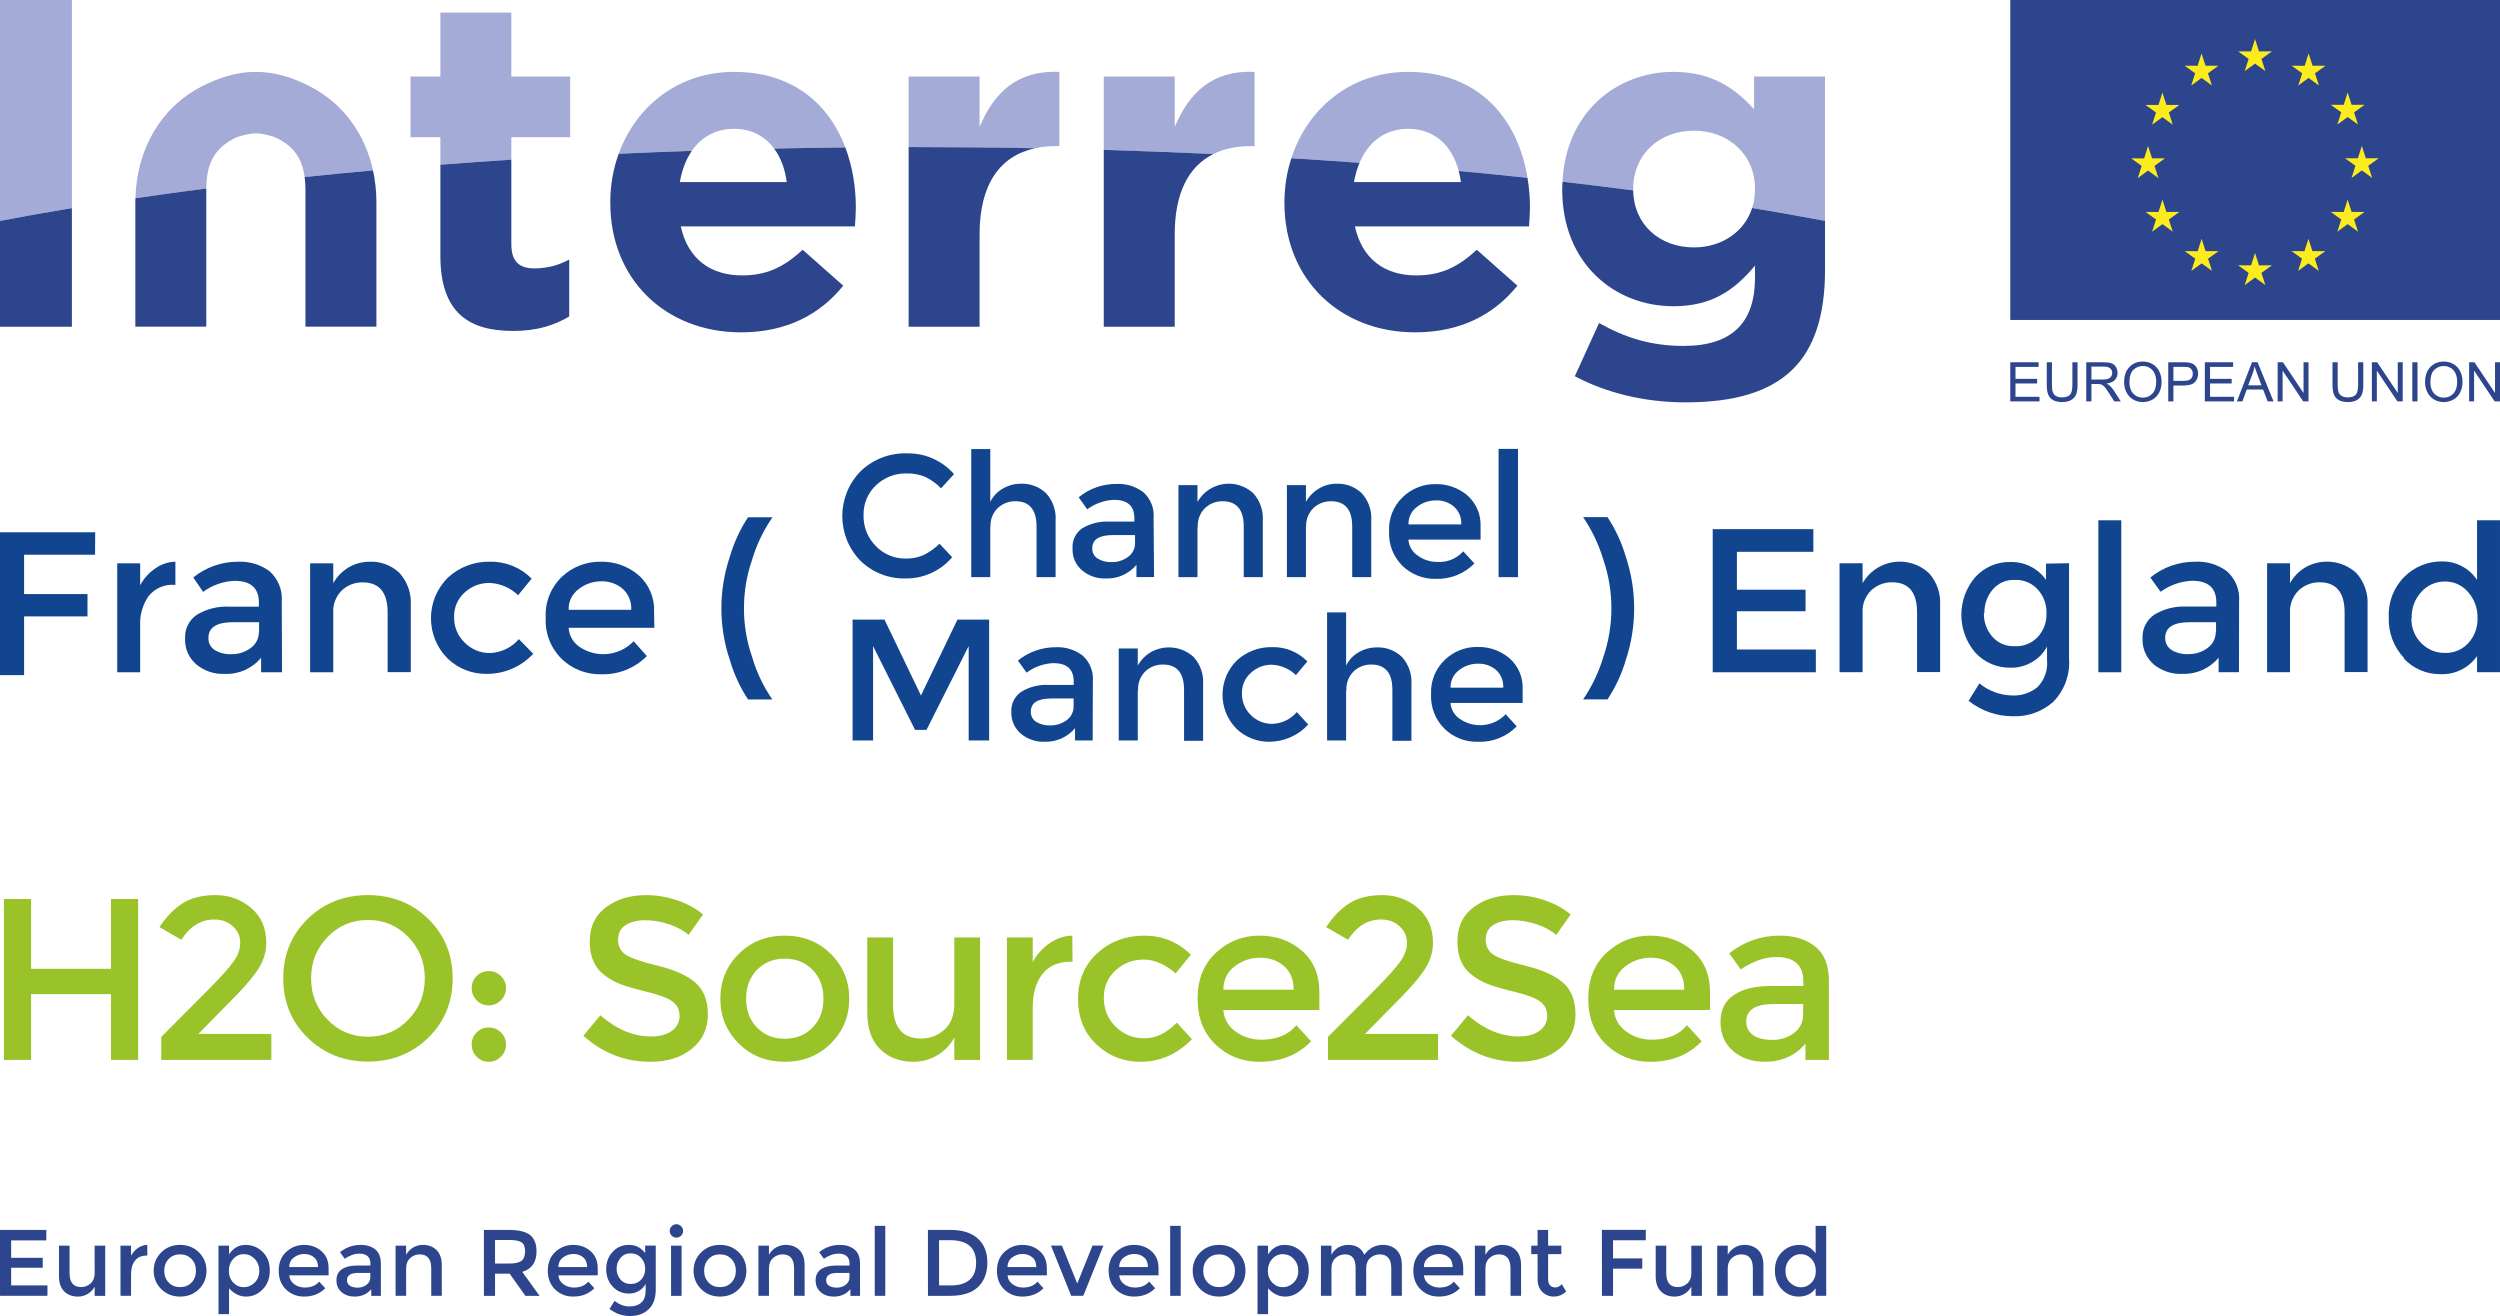 <?xml version="1.0" encoding="UTF-8"?><svg id="uuid-dfecedde-741f-42cf-a3e4-b2af49d0ddea" xmlns="http://www.w3.org/2000/svg" width="266" height="140.026" viewBox="0 0 266 140.026"><path d="M7.649,0H0v23.501c2.485-.472,5.039-.924,7.649-1.356V0Z" fill="#a4abd6" stroke-width="0"/><path d="M54.406,14.6h6.258v-6.455h-6.258V1.341h-7.549v6.804h-3.178v6.455h3.178v2.927c2.492-.195,5.007-.375,7.549-.538v-2.389Z" fill="#a4abd6" stroke-width="0"/><path d="M78.099,13.707c1.853,0,3.297.782,4.272,2.098,2.512-.052,5.037-.092,7.575-.117-1.751-4.636-5.609-8.04-11.846-8.04-5.896,0-10.434,3.628-12.269,8.71,2.575-.117,5.172-.223,7.785-.312,1.017-1.474,2.539-2.34,4.483-2.34" fill="#a4abd6" stroke-width="0"/><path d="M110.142,15.774c.68-.149,1.403-.229,2.18-.229h.398v-7.898c-4.471-.198-6.954,2.185-8.493,5.861v-5.363h-7.549v7.505h.413c4.383,0,8.736.043,13.052.124" fill="#a4abd6" stroke-width="0"/><path d="M133.087,15.545h.397v-7.898c-4.469-.198-6.953,2.188-8.492,5.861v-5.364h-7.549v7.802c3.925.117,7.814.263,11.655.445,1.133-.565,2.471-.846,3.99-.846" fill="#a4abd6" stroke-width="0"/><path d="M149.826,13.707c2.795,0,4.665,1.767,5.382,4.486,2.47.226,4.91.47,7.318.726-1.011-6.201-5.083-11.272-12.7-11.272-6.08,0-10.71,3.862-12.425,9.192,2.441.149,4.858.31,7.255.486.943-2.24,2.719-3.618,5.17-3.618" fill="#a4abd6" stroke-width="0"/><path d="M173.77,20.165v-.098c0-3.628,2.781-6.162,6.456-6.162s6.505,2.534,6.505,6.162v.098c0,.698-.106,1.356-.302,1.961,2.648.44,5.235.897,7.752,1.375v-15.357h-7.548v3.477c-2.036-2.234-4.469-3.974-8.593-3.974-5.915,0-11.441,4.202-11.786,11.686,2.546.289,5.053.599,7.521.924,0-.035-.005-.062-.005-.094" fill="#a4abd6" stroke-width="0"/><path d="M25.075,14.656c.498-.238,1.606-.473,2.149-.473s1.65.235,2.149.473c1.922.911,2.79,2.277,3.041,4.185,2.392-.255,4.819-.489,7.272-.712-.846-3.871-3.167-7.14-6.749-8.96-1.646-.834-3.555-1.523-5.713-1.523s-4.068.689-5.711,1.523c-4.466,2.268-6.975,6.785-7.101,11.921,2.466-.358,4.982-.704,7.54-1.032.014-2.577.813-4.305,3.124-5.401" fill="#a4abd6" stroke-width="0"/><path d="M7.649,34.767v-12.623c-2.61.433-5.164.884-7.649,1.357v11.265h7.649Z" fill="#2c458d" stroke-width="0"/><path d="M54.605,35.212c2.533,0,4.371-.596,5.96-1.539v-6.059c-1.093.596-2.334.943-3.724.943-1.69,0-2.435-.843-2.435-2.58v-8.989c-2.543.165-5.057.343-7.549.538v9.69c0,6.162,3.13,7.997,7.749,7.997" fill="#2c458d" stroke-width="0"/><path d="M64.937,21.605c0,8.144,5.91,13.756,13.908,13.756,4.817,0,8.392-1.884,10.876-4.964l-4.321-3.826c-2.087,1.937-3.924,2.731-6.456,2.731-3.378,0-5.763-1.786-6.507-5.213h18.525c.049-.695.099-1.39.099-1.987,0-2.251-.372-4.442-1.117-6.414-2.537.024-5.062.065-7.575.117.696.943,1.153,2.156,1.34,3.566h-11.373c.226-1.297.658-2.422,1.279-3.325-2.614.094-5.21.195-7.785.313-.578,1.593-.894,3.331-.894,5.148v.098Z" fill="#2c458d" stroke-width="0"/><path d="M104.227,34.767v-9.836c0-5.372,2.206-8.361,5.915-9.158-4.316-.084-8.668-.124-13.052-.124h-.413v19.117h7.549Z" fill="#2c458d" stroke-width="0"/><path d="M124.99,34.767v-9.836c0-4.434,1.5-7.242,4.107-8.54-3.843-.182-7.731-.327-11.656-.444v18.82h7.549Z" fill="#2c458d" stroke-width="0"/><path d="M136.665,21.605c0,8.144,5.91,13.756,13.907,13.756,4.818,0,8.393-1.884,10.877-4.964l-4.321-3.826c-2.087,1.937-3.924,2.731-6.456,2.731-3.378,0-5.763-1.786-6.507-5.213h18.525c.047-.695.099-1.39.099-1.987,0-1.081-.094-2.144-.262-3.182-2.408-.256-4.849-.501-7.32-.726.099.373.177.766.231,1.177h-11.373c.128-.745.329-1.427.59-2.046-2.395-.176-4.814-.337-7.255-.486-.472,1.462-.736,3.028-.736,4.667v.098Z" fill="#2c458d" stroke-width="0"/><path d="M166.219,20.165c0,7.898,5.613,12.419,11.821,12.419,4.023,0,6.456-1.642,8.692-4.323v1.293c0,4.766-2.433,7.252-7.599,7.252-3.526,0-6.258-.897-8.992-2.435l-2.58,5.66c3.376,1.79,7.45,2.78,11.77,2.78,5.166,0,8.991-1.09,11.473-3.574,2.236-2.234,3.378-5.711,3.378-10.478v-5.257c-2.517-.478-5.105-.935-7.754-1.375-.821,2.547-3.237,4.198-6.203,4.198-3.643,0-6.406-2.441-6.451-6.066-2.466-.325-4.974-.635-7.522-.924-.009.241-.032.478-.032.732v.098Z" fill="#2c458d" stroke-width="0"/><path d="M32.5,20.121v14.637h7.549v-13.262c0-1.158-.128-2.286-.364-3.368-2.454.223-4.88.457-7.274.71.054.405.089.829.089,1.283" fill="#2c458d" stroke-width="0"/><path d="M14.399,21.595v13.163h7.549v-14.637c0-.021.003-.043.003-.065-2.558.328-5.073.674-7.539,1.033-.004.136-.013.272-.013.408v.098Z" fill="#2c458d" stroke-width="0"/><path d="M18.561,62.228c-1.049-.075-2.068.363-2.735,1.175-.647.923-.968,2.036-.912,3.161v4.964h-2.442v-11.59h2.442v2.33c.383-.714.932-1.326,1.6-1.783.628-.451,1.376-.701,2.148-.719v2.462h-.101Z" fill="#12458f" stroke-width="0"/><path d="M30.009,71.529h-2.228v-1.55c-.945,1.149-2.374,1.787-3.86,1.722-1.105.056-2.19-.305-3.04-1.013-.792-.683-1.229-1.69-1.186-2.735-.062-1.016.42-1.989,1.267-2.553,1.032-.616,2.224-.912,3.424-.851h3.161v-.436c0-1.54-.862-2.31-2.574-2.31-1.214.044-2.387.453-3.364,1.176l-1.043-1.54c1.347-1.089,3.03-1.679,4.762-1.672,1.201-.057,2.385.301,3.354,1.013.919.82,1.399,2.024,1.297,3.252l.03,7.497ZM27.568,67.213v-1.013h-2.755c-1.753,0-2.634.558-2.634,1.662-.029.519.222,1.014.659,1.297.547.325,1.178.48,1.813.446.729.008,1.441-.223,2.026-.658.565-.407.892-1.067.872-1.763l.02.031Z" fill="#12458f" stroke-width="0"/><path d="M35.46,65.258v6.271h-2.462v-11.591h2.462v2.118c.773-1.41,2.252-2.288,3.86-2.29,1.179-.054,2.329.378,3.181,1.195.856.943,1.291,2.194,1.206,3.465v7.092h-2.462v-6.353c0-2.138-.892-3.201-2.664-3.201-.813-.011-1.6.291-2.198.84-.653.642-.991,1.539-.922,2.452" fill="#12458f" stroke-width="0"/><path d="M51.802,71.701c-1.557.029-3.062-.561-4.184-1.642-2.364-2.383-2.348-6.232.035-8.596.012-.012.024-.024.036-.035,1.213-1.106,2.807-1.702,4.448-1.662,1.662-.036,3.264.616,4.428,1.803l-1.439,1.763c-.818-.794-1.9-1.259-3.04-1.307-.978-.011-1.923.352-2.644,1.013-.743.662-1.155,1.619-1.125,2.614-.024,1.021.381,2.006,1.115,2.715.719.733,1.709,1.136,2.735,1.114,1.175-.051,2.275-.586,3.04-1.479l1.53,1.56c-1.264,1.36-3.037,2.134-4.893,2.138" fill="#12458f" stroke-width="0"/><path d="M69.623,66.798h-9.118c.047.819.475,1.568,1.155,2.026,1.81,1.235,4.246.982,5.764-.598l1.399,1.58c-1.288,1.302-3.064,2.004-4.894,1.935-1.544.032-3.039-.551-4.153-1.621-1.17-1.143-1.794-2.733-1.712-4.367-.096-1.639.529-3.238,1.712-4.376,1.11-1.051,2.585-1.629,4.113-1.611,1.482-.042,2.925.468,4.053,1.429,1.12.99,1.727,2.437,1.652,3.931l.03,1.672ZM60.505,64.883h6.656c.054-.846-.282-1.671-.912-2.239-.63-.532-1.434-.814-2.259-.79-.874-.009-1.724.281-2.411.821-.703.512-1.106,1.339-1.074,2.208" fill="#12458f" stroke-width="0"/><path d="M80.038,59.513c-1.175,3.379-1.175,7.056,0,10.435.472,1.596,1.193,3.108,2.138,4.478h-2.584c-.855-1.304-1.511-2.728-1.945-4.225-1.189-3.55-1.189-7.391,0-10.942.434-1.497,1.09-2.921,1.945-4.225h2.604c-.95,1.37-1.678,2.881-2.158,4.478" fill="#12458f" stroke-width="0"/><path d="M96.329,59.432c.668.021,1.333-.108,1.945-.375.625-.311,1.196-.717,1.692-1.206l1.347,1.439c-1.234,1.452-3.049,2.279-4.954,2.259-1.787.045-3.518-.63-4.802-1.874-2.584-2.648-2.584-6.875,0-9.523,1.323-1.284,3.111-1.975,4.954-1.915,1.909-.036,3.737.772,4.995,2.209l-1.377,1.509c-.501-.511-1.087-.929-1.733-1.236-.612-.243-1.267-.36-1.925-.345-1.211-.031-2.384.422-3.262,1.256-.881.832-1.365,2-1.327,3.212-.026,1.23.453,2.416,1.327,3.282.818.844,1.946,1.316,3.121,1.307" fill="#12458f" stroke-width="0"/><path d="M105.366,56.109v5.299h-2.026v-13.627h2.026v5.623c.292-.598.758-1.092,1.337-1.419.584-.342,1.249-.52,1.925-.517.992-.039,1.957.326,2.674,1.013.726.796,1.092,1.854,1.013,2.928v5.998h-2.026v-5.38c0-1.793-.75-2.695-2.249-2.695-.689-.011-1.357.243-1.864.709-.545.529-.833,1.268-.79,2.026" fill="#12458f" stroke-width="0"/><path d="M122.792,61.398h-1.874v-1.297c-.805.962-2.009,1.497-3.262,1.449-.919.036-1.819-.271-2.523-.862-.676-.572-1.05-1.424-1.013-2.31-.069-.848.317-1.669,1.013-2.158.869-.523,1.875-.774,2.888-.719h2.674v-.365c0-1.307-.729-1.955-2.178-1.955-1.026.047-2.013.4-2.837,1.013l-.912-1.286c1.144-.931,2.578-1.433,4.053-1.419,1.016-.044,2.016.268,2.827.882.779.69,1.185,1.709,1.094,2.745l.051,6.281ZM120.766,57.76v-.83h-2.32c-1.489,0-2.228.466-2.228,1.398-.024.438.189.855.557,1.094.459.281.993.415,1.53.385.62.009,1.226-.186,1.723-.558.482-.339.761-.899.739-1.489" fill="#12458f" stroke-width="0"/><path d="M127.412,56.109v5.299h-2.026v-9.787h2.026v1.783c1.05-1.843,3.395-2.484,5.237-1.433.252.144.486.315.699.511.722.798,1.087,1.855,1.013,2.928v5.998h-2.026v-5.38c0-1.793-.75-2.695-2.249-2.695-.686-.01-1.35.243-1.854.709-.545.529-.833,1.268-.79,2.026" fill="#12458f" stroke-width="0"/><path d="M138.952,56.109v5.299h-2.026v-9.787h2.026v1.783c.322-.589.799-1.079,1.378-1.419.569-.342,1.22-.521,1.884-.517.992-.039,1.957.326,2.674,1.013.726.796,1.092,1.854,1.013,2.928v5.998h-2.026v-5.38c0-1.793-.75-2.695-2.249-2.695-.689-.009-1.356.245-1.864.709-.545.529-.833,1.268-.79,2.026" fill="#12458f" stroke-width="0"/><path d="M157.533,57.416h-7.679c.05.698.425,1.332,1.013,1.712.589.427,1.298.658,2.026.659,1.056.081,2.09-.335,2.796-1.125l1.186,1.287c-1.085,1.105-2.586,1.702-4.134,1.641-1.303.026-2.564-.466-3.505-1.367-.982-.965-1.506-2.303-1.439-3.678-.069-1.379.468-2.718,1.469-3.668.931-.892,2.176-1.383,3.465-1.368,1.245-.03,2.456.399,3.404,1.206.945.839,1.459,2.061,1.398,3.323v1.378ZM149.853,55.795h5.623c.044-.718-.244-1.416-.78-1.894-.531-.449-1.21-.683-1.904-.659-.734-.005-1.448.237-2.027.689-.59.435-.927,1.132-.902,1.864h-.01Z" fill="#12458f" stroke-width="0"/><rect x="159.448" y="47.761" width="2.067" height="13.647" fill="#12458f" stroke-width="0"/><polygon points="92.895 78.783 90.716 78.783 90.716 65.926 94.11 65.926 97.991 74.001 101.871 65.926 105.245 65.926 105.245 78.783 103.067 78.783 103.067 68.743 98.579 77.659 97.363 77.659 92.895 68.743 92.895 78.783" fill="#12458f" stroke-width="0"/><path d="M116.258,78.783h-1.874v-1.307c-.798.953-1.989,1.487-3.232,1.449-.921.035-1.823-.272-2.533-.861-.673-.575-1.046-1.426-1.013-2.31-.053-.86.356-1.682,1.074-2.158.869-.523,1.874-.774,2.888-.719h2.674v-.365c0-1.307-.729-1.955-2.178-1.955-1.026.046-2.014.399-2.837,1.013l-.922-1.286c1.146-.928,2.578-1.429,4.052-1.419,1.016-.044,2.016.268,2.827.882.777.692,1.182,1.709,1.095,2.745l-.021,6.291ZM114.231,75.136v-.82h-2.32c-1.489,0-2.228.456-2.228,1.388-.026.436.182.853.547,1.094.463.279.999.413,1.54.385.62.009,1.226-.186,1.722-.558.479-.343.756-.9.74-1.489" fill="#12458f" stroke-width="0"/><path d="M121.06,73.484v5.299h-2.026v-9.787h2.026v1.824c.322-.586.794-1.076,1.368-1.419,1.47-.842,3.314-.641,4.569.496.722.798,1.087,1.855,1.013,2.928v5.998h-2.026v-5.42c0-1.793-.75-2.695-2.239-2.695-.69-.013-1.357.241-1.864.709-.545.529-.833,1.268-.79,2.026" fill="#12458f" stroke-width="0"/><path d="M135.072,78.925c-1.309.018-2.572-.481-3.515-1.388-1.995-2.025-1.971-5.283.054-7.278.002-.002.004-.004.006-.006,1.023-.931,2.366-1.432,3.749-1.399,1.403-.033,2.757.518,3.738,1.52l-1.216,1.459c-.69-.671-1.602-1.064-2.563-1.105-.826-.012-1.626.296-2.229.861-.63.554-.979,1.36-.952,2.198-.018.861.323,1.691.942,2.29.607.619,1.443.96,2.31.942.999-.038,1.937-.494,2.584-1.256l1.216,1.327c-1.059,1.159-2.554,1.824-4.123,1.834" fill="#12458f" stroke-width="0"/><path d="M143.227,73.484v5.299h-2.026v-13.627h2.026v5.664c.292-.598.758-1.092,1.337-1.419.584-.342,1.249-.52,1.925-.517.992-.039,1.957.326,2.674,1.013.722.798,1.087,1.855,1.013,2.928v5.998h-2.026v-5.42c0-1.793-.75-2.695-2.239-2.695-.69-.013-1.357.241-1.864.709-.545.529-.833,1.268-.79,2.026" fill="#12458f" stroke-width="0"/><path d="M162.011,74.791h-7.679c.05.698.425,1.332,1.013,1.712,1.526,1.044,3.584.83,4.863-.506l1.175,1.287c-1.09,1.116-2.606,1.713-4.164,1.641-1.304.029-2.565-.463-3.505-1.367-.99-.968-1.518-2.315-1.449-3.698-.065-1.379.475-2.718,1.479-3.667.932-.89,2.176-1.378,3.465-1.358,1.24-.03,2.447.395,3.394,1.196.953.835,1.471,2.059,1.408,3.323v1.439ZM154.331,73.17h5.613c.045-.716-.239-1.413-.77-1.894-.532-.447-1.21-.682-1.904-.659-.735-.009-1.45.235-2.027.689-.591.433-.929,1.132-.902,1.864h-.01Z" fill="#12458f" stroke-width="0"/><path d="M170.582,69.949c1.162-3.385,1.162-7.061,0-10.445-.484-1.592-1.205-3.101-2.138-4.478h2.594c.861,1.305,1.52,2.733,1.956,4.235,1.175,3.549,1.175,7.382,0,10.931-.433,1.5-1.092,2.924-1.956,4.225h-2.594c.935-1.373,1.656-2.879,2.138-4.468" fill="#12458f" stroke-width="0"/><polygon points="192.942 56.302 192.942 58.713 184.807 58.713 184.807 62.745 192.111 62.745 192.111 65.035 184.807 65.035 184.807 69.108 193.206 69.108 193.206 71.529 182.233 71.529 182.233 56.302 192.942 56.302" fill="#12458f" stroke-width="0"/><path d="M198.18,65.248v6.271h-2.452v-11.591h2.452v2.118c1.253-2.184,4.04-2.938,6.224-1.684.29.166.561.364.808.59.862.94,1.302,2.193,1.216,3.465v7.092h-2.452v-6.353c0-2.127-.881-3.201-2.654-3.201-.816-.011-1.606.29-2.208.84-.658.639-1,1.537-.932,2.452" fill="#12458f" stroke-width="0"/><path d="M220.145,59.929v10.131c.131,1.705-.479,3.384-1.672,4.609-1.175,1.049-2.711,1.602-4.286,1.54-1.718.009-3.388-.57-4.731-1.642l1.155-1.854c.97.799,2.179,1.252,3.435,1.286.995.057,1.974-.261,2.745-.891.741-.758,1.112-1.802,1.013-2.857v-1.459c-.355.68-.896,1.246-1.56,1.632-.687.416-1.477.63-2.28.618-1.44.042-2.828-.546-3.799-1.611-1.972-2.311-1.972-5.713,0-8.024.964-1.063,2.345-1.652,3.779-1.611,1.486-.028,2.89.681,3.748,1.894v-1.722l2.452-.041ZM211.087,65.278c-.015.902.302,1.779.892,2.462.594.682,1.467,1.056,2.371,1.013.924.056,1.826-.3,2.462-.972.625-.677.96-1.572.932-2.493.04-.947-.295-1.871-.932-2.573-.619-.678-1.505-1.048-2.421-1.013-.902-.045-1.773.329-2.361,1.013-.586.697-.903,1.582-.892,2.492l-.051.071Z" fill="#12458f" stroke-width="0"/><rect x="223.265" y="55.359" width="2.441" height="16.17" fill="#12458f" stroke-width="0"/><path d="M238.229,71.519h-2.168v-1.54c-.952,1.144-2.383,1.78-3.87,1.722-1.103.049-2.187-.311-3.04-1.013-.789-.685-1.225-1.691-1.185-2.735-.061-1.019.421-1.993,1.266-2.564,1.032-.616,2.224-.912,3.424-.851h3.161v-.435c0-1.54-.851-2.31-2.574-2.31-1.21.049-2.377.458-3.354,1.175l-1.094-1.52c1.352-1.102,3.048-1.697,4.792-1.682,1.202-.061,2.387.298,3.354,1.013.923.821,1.404,2.031,1.297,3.262l-.011,7.477ZM235.788,67.213v-1.013h-2.766c-1.763,0-2.644.548-2.644,1.652-.025.518.226,1.011.659,1.297.548.331,1.185.486,1.824.446.728.012,1.44-.216,2.026-.648.565-.407.892-1.067.871-1.763l.031.031Z" fill="#12458f" stroke-width="0"/><path d="M243.66,65.248v6.271h-2.441v-11.591h2.441v2.118c.385-.696.948-1.276,1.631-1.682,1.742-.99,3.922-.753,5.41.588.856.943,1.291,2.194,1.206,3.465v7.092h-2.442v-6.353c0-2.127-.891-3.201-2.664-3.201-.813-.008-1.599.292-2.198.84-.66.638-1.006,1.536-.942,2.452" fill="#12458f" stroke-width="0"/><path d="M255.798,70.019c-1.113-1.17-1.702-2.743-1.632-4.356-.078-1.612.534-3.181,1.682-4.316,1.063-1.053,2.505-1.633,4.002-1.611,1.489-.015,2.885.725,3.708,1.966v-6.343h2.441v16.16h-2.441v-1.713c-.895,1.282-2.39,2.01-3.951,1.925-1.456.004-2.847-.598-3.84-1.662M256.577,65.754c-.041,1.013.35,1.996,1.074,2.705.662.665,1.565,1.03,2.503,1.013.921.027,1.81-.342,2.441-1.013.686-.73,1.05-1.704,1.013-2.705.029-1.018-.333-2.008-1.013-2.766-.612-.721-1.516-1.13-2.462-1.115-.959-.009-1.876.397-2.513,1.115-.692.755-1.056,1.753-1.013,2.776" fill="#12458f" stroke-width="0"/><polygon points="0 56.636 0 71.833 2.563 71.833 2.563 65.582 9.311 65.582 9.311 63.212 2.563 63.212 2.563 59.027 10.111 59.027 10.131 56.636 0 56.636" fill="#12458f" stroke-width="0"/><rect x="213.895" y="0" width="52.105" height="34.044" fill="#2c458d" stroke-width="0"/><polygon points="238.835 7.566 239.937 6.766 241.036 7.566 240.617 6.27 241.734 5.467 240.355 5.467 239.937 4.155 239.514 5.47 238.139 5.467 239.255 6.27 238.835 7.566" fill="#fcec1e" stroke-width="0"/><polygon points="233.147 9.097 234.246 8.292 235.345 9.097 234.927 7.798 236.043 6.995 234.666 6.995 234.245 5.683 233.825 6.998 232.448 6.995 233.564 7.798 233.147 9.097" fill="#fcec1e" stroke-width="0"/><polygon points="230.082 9.854 229.662 11.168 228.285 11.168 229.402 11.972 228.984 13.268 230.082 12.466 231.182 13.268 230.765 11.972 231.88 11.168 230.505 11.168 230.082 9.854" fill="#fcec1e" stroke-width="0"/><polygon points="228.555 18.148 229.656 18.952 229.238 17.651 230.352 16.849 228.978 16.849 228.555 15.536 228.135 16.852 226.757 16.849 227.874 17.651 227.457 18.952 228.555 18.148" fill="#fcec1e" stroke-width="0"/><polygon points="230.505 22.551 230.084 21.236 229.662 22.554 228.285 22.551 229.403 23.353 228.984 24.65 230.084 23.847 231.182 24.65 230.764 23.353 231.88 22.551 230.505 22.551" fill="#fcec1e" stroke-width="0"/><polygon points="234.675 26.721 234.254 25.409 233.834 26.725 232.459 26.721 233.575 27.523 233.155 28.823 234.254 28.021 235.355 28.823 234.936 27.523 236.052 26.721 234.675 26.721" fill="#fcec1e" stroke-width="0"/><polygon points="240.357 28.234 239.936 26.919 239.516 28.234 238.137 28.234 239.255 29.036 238.837 30.333 239.937 29.53 241.036 30.333 240.616 29.036 241.734 28.234 240.357 28.234" fill="#fcec1e" stroke-width="0"/><polygon points="246.04 26.721 245.617 25.409 245.197 26.725 243.822 26.721 244.937 27.523 244.52 28.823 245.617 28.021 246.719 28.823 246.299 27.523 247.417 26.721 246.04 26.721" fill="#fcec1e" stroke-width="0"/><polygon points="250.212 22.551 249.791 21.236 249.371 22.554 247.994 22.551 249.11 23.353 248.692 24.65 249.791 23.847 250.892 24.65 250.472 23.353 251.588 22.551 250.212 22.551" fill="#fcec1e" stroke-width="0"/><polygon points="253.099 16.837 251.722 16.837 251.301 15.521 250.879 16.837 249.505 16.837 250.618 17.639 250.203 18.936 251.301 18.131 252.401 18.936 251.981 17.639 253.099 16.837" fill="#fcec1e" stroke-width="0"/><polygon points="248.692 13.253 249.791 12.45 250.89 13.253 250.472 11.953 251.587 11.154 250.212 11.154 249.791 9.838 249.37 11.154 247.993 11.154 249.108 11.953 248.692 13.253" fill="#fcec1e" stroke-width="0"/><polygon points="245.636 5.683 245.215 6.999 243.839 6.995 244.953 7.801 244.535 9.097 245.638 8.292 246.734 9.097 246.317 7.801 247.433 6.995 246.056 6.995 245.636 5.683" fill="#fcec1e" stroke-width="0"/><polygon points="213.894 42.709 213.894 38.545 216.907 38.545 216.907 39.035 214.447 39.035 214.447 40.31 216.751 40.31 216.751 40.801 214.447 40.801 214.447 42.218 217.003 42.218 217.003 42.709 213.894 42.709" fill="#2c458d" stroke-width="0"/><path d="M220.5,38.544h.551v2.406c0,.419-.046.752-.142.997-.094.246-.265.448-.513.602-.246.154-.569.232-.972.232-.389,0-.71-.065-.959-.201-.249-.136-.424-.331-.531-.584-.106-.256-.158-.605-.158-1.046v-2.406h.551v2.402c0,.364.034.629.101.802.067.17.184.302.349.395.162.093.362.139.6.139.405,0,.693-.092.866-.275.174-.185.259-.537.259-1.062v-2.402Z" fill="#2c458d" stroke-width="0"/><path d="M222.529,40.381h1.186c.249,0,.448-.024.591-.078.142-.052.248-.135.324-.249.074-.115.109-.241.109-.373,0-.198-.071-.358-.215-.488-.142-.126-.369-.188-.678-.188h-1.318v1.376ZM221.977,42.709v-4.164h1.848c.372,0,.654.037.847.111.194.074.348.206.464.395.115.191.174.402.174.63,0,.295-.098.542-.289.746-.19.204-.486.334-.886.386.145.071.256.139.332.21.162.145.315.331.459.553l.725,1.133h-.693l-.553-.868c-.16-.25-.293-.441-.398-.575-.104-.132-.198-.225-.28-.277-.082-.053-.166-.09-.251-.108-.063-.016-.164-.022-.308-.022h-.639v1.849h-.553Z" fill="#2c458d" stroke-width="0"/><path d="M226.574,40.69c0,.499.134.895.404,1.186.27.29.608.432,1.017.432.415,0,.756-.145,1.023-.435.269-.293.403-.707.403-1.244,0-.337-.057-.636-.171-.889-.115-.25-.284-.447-.503-.586-.221-.139-.469-.21-.742-.21-.391,0-.728.136-1.01.401-.281.272-.421.716-.421,1.346M226.004,40.681c0-.692.187-1.235.559-1.624.372-.392.85-.587,1.439-.587.384,0,.73.093,1.04.275.308.182.543.438.706.768.162.328.243.702.243,1.117,0,.423-.085.803-.256,1.136-.171.333-.412.584-.726.757-.313.169-.65.259-1.012.259-.392,0-.743-.095-1.051-.287-.31-.188-.544-.448-.703-.775-.158-.327-.239-.676-.239-1.04" fill="#2c458d" stroke-width="0"/><path d="M231.252,40.523h1.077c.356,0,.61-.065.76-.197.148-.133.223-.321.223-.559,0-.176-.044-.325-.134-.448-.088-.127-.203-.207-.346-.248-.092-.025-.265-.036-.516-.036h-1.065v1.487ZM230.701,42.708v-4.164h1.573c.276,0,.486.012.633.041.204.03.376.095.514.195.139.095.251.228.333.401.085.173.126.361.126.568,0,.355-.113.654-.338.898-.225.248-.633.371-1.223.371h-1.068v1.692h-.551Z" fill="#2c458d" stroke-width="0"/><polygon points="234.595 42.709 234.595 38.545 237.606 38.545 237.606 39.035 235.146 39.035 235.146 40.31 237.45 40.31 237.45 40.801 235.146 40.801 235.146 42.218 237.704 42.218 237.704 42.709 234.595 42.709" fill="#2c458d" stroke-width="0"/><path d="M239.21,40.999h1.414l-.436-1.155c-.132-.349-.232-.639-.296-.865-.053.269-.128.534-.224.796l-.458,1.223ZM238.008,42.712l1.602-4.171h.594l1.705,4.171h-.63l-.485-1.266h-1.743l-.457,1.266h-.586Z" fill="#2c458d" stroke-width="0"/><polygon points="242.342 42.709 242.342 38.545 242.908 38.545 245.097 41.817 245.097 38.545 245.626 38.545 245.626 42.709 245.06 42.709 242.869 39.434 242.869 42.709 242.342 42.709" fill="#2c458d" stroke-width="0"/><path d="M250.904,38.544h.551v2.406c0,.419-.048.752-.142.997-.095.246-.265.448-.514.602-.247.154-.571.232-.973.232-.391,0-.709-.065-.957-.201-.249-.136-.426-.331-.531-.584-.106-.256-.16-.605-.16-1.046v-2.406h.552v2.402c0,.364.034.629.1.802.068.17.184.302.348.395.164.093.364.139.602.139.405,0,.693-.092.866-.275.171-.185.259-.537.259-1.062v-2.402Z" fill="#2c458d" stroke-width="0"/><polygon points="252.367 42.709 252.367 38.545 252.933 38.545 255.122 41.817 255.122 38.545 255.649 38.545 255.649 42.709 255.083 42.709 252.895 39.434 252.895 42.709 252.367 42.709" fill="#2c458d" stroke-width="0"/><rect x="256.671" y="38.545" width=".551" height="4.164" fill="#2c458d" stroke-width="0"/><path d="M258.595,40.69c0,.499.134.895.404,1.186.27.29.608.432,1.016.432.416,0,.758-.145,1.025-.435.269-.293.402-.707.402-1.244,0-.337-.057-.636-.172-.889-.113-.25-.282-.447-.502-.586-.222-.139-.471-.21-.744-.21-.391,0-.728.136-1.008.401-.281.272-.421.716-.421,1.346M258.025,40.681c0-.692.187-1.235.557-1.624.373-.392.851-.587,1.439-.587.385,0,.73.093,1.041.275.308.182.543.438.706.768.161.328.242.702.242,1.117,0,.423-.085.803-.254,1.136-.171.333-.414.584-.726.757-.313.169-.65.259-1.012.259-.393,0-.743-.095-1.052-.287-.309-.188-.543-.448-.702-.775-.159-.327-.239-.676-.239-1.04" fill="#2c458d" stroke-width="0"/><polygon points="265.471 38.545 265.471 41.817 263.281 38.545 262.716 38.545 262.716 42.709 263.244 42.709 263.244 39.434 265.432 42.709 265.999 42.709 265.999 38.545 265.471 38.545" fill="#2c458d" stroke-width="0"/><polygon points="0 130.863 .002 137.876 5.05 137.876 5.05 136.764 1.187 136.764 1.186 134.886 4.547 134.886 4.547 133.829 1.186 133.829 1.186 131.975 4.927 131.975 4.927 130.863 0 130.863" fill="#2c458d" stroke-width="0"/><path d="M10.07,135.427l-.003-2.89h1.125l.002,5.341h-1.123v-.973c-.179.326-.431.587-.747.772-.318.19-.661.28-1.028.28-.603,0-1.09-.181-1.462-.551-.369-.365-.557-.902-.557-1.598v-3.271h1.122l.002,2.93c0,.983.408,1.479,1.226,1.479.388,0,.726-.131,1.014-.391.286-.256.431-.631.431-1.128" fill="#2c458d" stroke-width="0"/><path d="M15.62,133.593c-.557,0-.975.176-1.253.541-.286.361-.424.846-.423,1.452v2.289h-1.123l-.002-5.339h1.123v1.077c.179-.337.429-.612.737-.828.312-.211.642-.321.992-.331l.006,1.137h-.059Z" fill="#2c458d" stroke-width="0"/><path d="M17.955,136.469c.318.326.722.481,1.212.481.487,0,.889-.155,1.207-.481.318-.326.476-.746.475-1.262,0-.516-.16-.932-.478-1.257-.318-.326-.72-.486-1.207-.486-.491,0-.892.159-1.21.486-.316.326-.478.742-.478,1.257.002.516.165.936.479,1.262M21.174,137.16c-.536.532-1.206.796-2.007.796s-1.473-.264-2.01-.796c-.536-.536-.803-1.182-.805-1.954,0-.768.266-1.417.802-1.949.536-.536,1.207-.802,2.009-.802s1.472.266,2.008.802c.533.532.8,1.182.8,1.949.001.772-.265,1.417-.798,1.954" fill="#2c458d" stroke-width="0"/><path d="M24.352,135.217c.002.506.158.922.466,1.246.306.326.68.492,1.122.492.443,0,.825-.166,1.153-.486.329-.321.495-.737.494-1.248,0-.511-.165-.937-.486-1.272-.32-.342-.706-.506-1.155-.506s-.826.165-1.129.506c-.309.335-.465.761-.465,1.267M26.111,132.456c.713,0,1.327.25,1.834.747.511.49.762,1.152.762,1.974.003.826-.247,1.492-.755,2.01-.505.515-1.092.77-1.766.77s-1.275-.29-1.813-.882v2.75h-1.123l-.002-7.288h1.123v.932c.445-.672,1.022-1.012,1.739-1.012" fill="#2c458d" stroke-width="0"/><path d="M30.777,134.816h3.06c0-.451-.138-.796-.421-1.032-.279-.241-.625-.361-1.038-.361s-.783.125-1.112.375c-.324.245-.489.592-.489,1.017M34.965,135.697h-4.186c.03.391.205.702.531.943.329.236.703.355,1.123.355.671,0,1.177-.209,1.527-.63l.644.701c-.575.592-1.325.89-2.25.89-.749,0-1.384-.245-1.911-.745-.525-.501-.788-1.167-.789-2.009,0-.842.266-1.507.802-2,.536-.495,1.166-.745,1.89-.745.729,0,1.345.22,1.854.662.506.435.762,1.041.762,1.808l.002.77Z" fill="#2c458d" stroke-width="0"/><path d="M39.401,135.893v-.456h-1.266c-.81,0-1.215.255-1.215.766,0,.261.101.462.301.596.202.136.481.206.842.206.356,0,.669-.1.938-.305.264-.201.4-.467.4-.807M40.525,137.877h-1.023v-.712c-.44.531-1.033.792-1.775.792-.557,0-1.017-.161-1.38-.471-.367-.316-.549-.731-.549-1.258s.191-.922.579-1.182c.391-.261.915-.391,1.577-.391h1.456v-.201c0-.712-.396-1.066-1.185-1.066-.495,0-1.011.185-1.547.541l-.5-.698c.649-.516,1.386-.775,2.208-.775.628,0,1.141.159,1.54.481.397.315.596.816.596,1.499l.003,3.441Z" fill="#2c458d" stroke-width="0"/><path d="M43.211,134.986l.003,2.89h-1.123v-5.339h1.12v.976c.181-.331.431-.592.748-.777.318-.185.663-.28,1.029-.28.604,0,1.088.185,1.463.551.369.372.553.902.553,1.598l.004,3.271h-1.125v-2.93c-.001-.983-.409-1.479-1.227-1.479-.388,0-.726.131-1.011.392-.286.255-.433.631-.433,1.126" fill="#2c458d" stroke-width="0"/><path d="M55.507,134.134c.243-.206.364-.541.364-1.002,0-.456-.125-.772-.373-.943-.247-.169-.688-.255-1.324-.255h-1.503v2.509h1.474c.668,0,1.122-.105,1.362-.31M57.085,133.137c0,1.156-.505,1.889-1.516,2.19l1.84,2.55h-1.507l-1.674-2.36h-1.555v2.36h-1.183l-.003-7.015h2.608c1.07,0,1.837.181,2.299.541.457.361.691.943.691,1.734" fill="#2c458d" stroke-width="0"/><path d="M59.412,134.816h3.06c0-.451-.138-.796-.419-1.032-.282-.241-.627-.361-1.04-.361s-.783.125-1.112.375c-.324.245-.489.592-.489,1.017M63.602,135.697h-4.186c.028.391.204.702.53.943.329.236.702.355,1.123.355.67,0,1.177-.209,1.526-.63l.644.701c-.574.592-1.324.89-2.248.89-.75,0-1.386-.245-1.913-.745-.525-.501-.788-1.167-.79-2.009,0-.842.266-1.507.802-2,.536-.495,1.165-.745,1.892-.745s1.343.22,1.853.662c.506.435.763,1.041.763,1.808l.003.77Z" fill="#2c458d" stroke-width="0"/><path d="M65.605,135.001c.003.441.139.816.408,1.133.273.319.636.481,1.095.481s.829-.155,1.115-.466c.282-.305.426-.686.424-1.147,0-.461-.144-.846-.43-1.163-.291-.32-.66-.481-1.117-.481s-.815.166-1.089.497c-.271.326-.406.712-.406,1.147M69.77,132.536l.003,4.659c0,.941-.258,1.653-.769,2.124-.511.47-1.167.706-1.971.706s-1.529-.255-2.177-.752l.53-.856c.522.395,1.051.59,1.581.59s.954-.134,1.264-.41c.313-.27.466-.712.466-1.313v-.682c-.166.316-.405.566-.715.751-.31.185-.661.282-1.049.282-.71,0-1.292-.247-1.746-.747-.458-.492-.685-1.107-.689-1.843,0-.738.23-1.355.685-1.845.454-.5,1.035-.746,1.742-.746s1.28.291,1.721.878v-.798h1.123Z" fill="#2c458d" stroke-width="0"/><path d="M72.523,137.877h-1.12l-.003-5.341h1.122v5.341ZM71.469,131.474c-.141-.145-.213-.305-.213-.502,0-.195.073-.361.213-.506.141-.134.305-.209.5-.209.192,0,.362.075.5.209.141.146.214.312.214.506,0,.196-.073.356-.214.502-.138.141-.308.211-.5.211-.195,0-.359-.07-.5-.211" fill="#2c458d" stroke-width="0"/><path d="M75.398,136.469c.318.326.722.481,1.212.481.487,0,.889-.155,1.207-.481.318-.326.476-.746.475-1.262,0-.516-.16-.932-.478-1.257-.318-.326-.72-.486-1.207-.486-.491,0-.892.159-1.21.486-.316.326-.478.742-.478,1.257.004.516.165.936.479,1.262M78.618,137.16c-.536.532-1.206.796-2.007.796s-1.473-.264-2.01-.796c-.536-.536-.803-1.182-.805-1.954,0-.768.266-1.417.802-1.949.536-.536,1.207-.802,2.009-.802s1.472.266,2.008.802c.533.532.8,1.182.8,1.949.001.772-.265,1.417-.798,1.954" fill="#2c458d" stroke-width="0"/><path d="M81.816,134.986l.003,2.89h-1.123v-5.339h1.12v.976c.181-.331.431-.592.748-.777.318-.185.663-.28,1.029-.28.604,0,1.088.185,1.463.551.369.372.553.902.553,1.598l.004,3.271h-1.125v-2.93c-.001-.983-.409-1.479-1.227-1.479-.388,0-.726.131-1.011.392-.288.255-.433.631-.433,1.126" fill="#2c458d" stroke-width="0"/><path d="M90.382,135.893v-.456h-1.264c-.812,0-1.215.255-1.215.766,0,.261.1.462.299.596.202.136.482.206.842.206.356,0,.669-.1.939-.305.265-.201.399-.467.399-.807M91.506,137.877h-1.023v-.712c-.44.531-1.033.792-1.774.792-.558,0-1.019-.161-1.381-.471-.367-.316-.548-.731-.548-1.258s.192-.922.579-1.182c.389-.261.913-.391,1.577-.391h1.454v-.201c0-.712-.394-1.066-1.185-1.066-.495,0-1.011.185-1.547.541l-.5-.698c.649-.516,1.386-.775,2.208-.775.63,0,1.141.159,1.54.481.397.315.598.816.598,1.499l.002,3.441Z" fill="#2c458d" stroke-width="0"/><rect x="93.072" y="130.432" width="1.121" height="7.445" fill="#2c458d" stroke-width="0"/><path d="M103.858,134.365c0-1.609-.918-2.409-2.761-2.409h-1.182l.002,4.809h1.315c.851,0,1.5-.206,1.95-.612.453-.401.676-.997.676-1.788M104.037,131.78c.677.61,1.016,1.463,1.016,2.555.005,1.092-.326,1.954-.981,2.59-.655.636-1.658.953-3.012.953h-2.326l-.004-7.015h2.406c1.263,0,2.229.307,2.9.918" fill="#2c458d" stroke-width="0"/><path d="M107.2,134.816h3.06c0-.451-.138-.796-.421-1.032-.28-.241-.625-.361-1.038-.361s-.783.125-1.112.375c-.324.245-.489.592-.489,1.017M111.388,135.697h-4.185c.029.391.204.702.53.943.329.236.703.355,1.123.355.671,0,1.179-.209,1.527-.63l.644.701c-.575.592-1.323.89-2.25.89-.749,0-1.384-.245-1.911-.745-.525-.501-.786-1.167-.789-2.009,0-.842.266-1.507.802-2,.536-.495,1.166-.745,1.89-.745.729,0,1.345.22,1.854.662.506.435.762,1.041.762,1.808l.002.77Z" fill="#2c458d" stroke-width="0"/><polygon points="113.978 137.876 111.827 132.535 112.991 132.535 114.619 136.568 116.242 132.535 117.407 132.535 115.261 137.876 113.978 137.876" fill="#2c458d" stroke-width="0"/><path d="M119.083,134.816h3.06c0-.451-.138-.796-.419-1.032-.28-.241-.627-.361-1.04-.361s-.781.125-1.112.375c-.324.245-.489.592-.489,1.017M123.272,135.697h-4.186c.028.391.204.702.53.943.329.236.702.355,1.123.355.67,0,1.179-.209,1.526-.63l.644.701c-.574.592-1.323.89-2.25.89-.748,0-1.384-.245-1.911-.745-.525-.501-.786-1.167-.79-2.009,0-.842.266-1.507.802-2,.536-.495,1.166-.745,1.892-.745s1.343.22,1.854.662c.505.435.761,1.041.761,1.808l.003.77Z" fill="#2c458d" stroke-width="0"/><rect x="124.506" y="130.432" width="1.121" height="7.445" fill="#2c458d" stroke-width="0"/><path d="M128.503,136.469c.318.326.722.481,1.212.481.487,0,.889-.155,1.207-.481.318-.326.476-.746.475-1.262,0-.516-.16-.932-.478-1.257-.318-.326-.72-.486-1.207-.486-.491,0-.892.159-1.212.486-.315.326-.476.742-.476,1.257.002.516.165.936.479,1.262M131.723,137.16c-.536.532-1.206.796-2.007.796s-1.473-.264-2.01-.796c-.536-.536-.803-1.182-.805-1.954,0-.768.266-1.417.802-1.949.536-.536,1.207-.802,2.009-.802s1.472.266,2.008.802c.533.532.8,1.182.8,1.949.001.772-.265,1.417-.798,1.954" fill="#2c458d" stroke-width="0"/><path d="M134.901,135.217c.003.506.16.922.466,1.246.306.326.679.492,1.122.492s.826-.166,1.153-.486c.328-.321.495-.737.494-1.248,0-.511-.166-.937-.486-1.272-.321-.342-.706-.506-1.153-.506-.451,0-.828.165-1.131.506-.309.335-.465.761-.465,1.267M136.66,132.456c.713,0,1.327.25,1.834.747.511.49.762,1.152.762,1.974.003.826-.247,1.492-.755,2.01-.505.515-1.092.77-1.764.77s-1.279-.29-1.814-.882v2.75h-1.123l-.002-7.288h1.123v.932c.445-.672,1.022-1.012,1.739-1.012" fill="#2c458d" stroke-width="0"/><path d="M141.667,134.986l.003,2.89h-1.123v-5.339h1.12v.976c.16-.331.403-.592.729-.777.323-.185.674-.28,1.047-.28.842,0,1.417.346,1.716,1.047.529-.701,1.188-1.047,1.978-1.047.602,0,1.092.185,1.46.551.372.372.559.902.559,1.598l.003,3.271h-1.126l-.003-2.93c0-.983-.407-1.479-1.223-1.479-.381,0-.712.126-1,.372-.283.241-.435.601-.446,1.066v2.971s-1.122,0-1.122,0l-.004-2.93c0-.506-.088-.883-.271-1.117-.18-.241-.465-.362-.854-.362s-.726.131-1.011.392c-.286.255-.433.631-.433,1.126" fill="#2c458d" stroke-width="0"/><path d="M151.503,134.816h3.06c0-.451-.138-.796-.419-1.032-.28-.241-.626-.361-1.039-.361s-.783.125-1.11.375c-.326.245-.491.592-.491,1.017M155.691,135.697h-4.185c.029.391.206.702.53.943.329.236.703.355,1.123.355.671,0,1.179-.209,1.527-.63l.644.701c-.575.592-1.323.89-2.248.89-.75,0-1.386-.245-1.913-.745-.525-.501-.786-1.167-.789-2.009,0-.842.268-1.507.802-2,.536-.495,1.166-.745,1.892-.745s1.343.22,1.853.662c.506.435.762,1.041.762,1.808l.002.77Z" fill="#2c458d" stroke-width="0"/><path d="M158.046,134.986l.003,2.89h-1.123v-5.339h1.12v.976c.181-.331.431-.592.75-.777.318-.185.661-.28,1.027-.28.604,0,1.088.185,1.463.551.37.372.553.902.553,1.598l.004,3.271h-1.125l-.002-2.93c0-.983-.408-1.479-1.226-1.479-.388,0-.725.131-1.011.392-.286.255-.433.631-.433,1.126" fill="#2c458d" stroke-width="0"/><path d="M164.721,133.443l.002,2.71c0,.251.065.451.201.606.133.15.321.226.562.226s.47-.116.693-.352l.462.791c-.396.351-.832.532-1.312.532-.476,0-.885-.165-1.223-.495-.339-.337-.506-.777-.506-1.338l-.002-2.68h-.675v-.906h.675v-1.674h1.123v1.674h1.405v.906h-1.405Z" fill="#2c458d" stroke-width="0"/><polygon points="171.627 131.965 171.627 133.894 174.737 133.894 174.737 134.985 171.627 134.985 171.63 137.877 170.445 137.877 170.442 130.858 175.117 130.858 175.108 131.965 171.627 131.965" fill="#2c458d" stroke-width="0"/><path d="M179.958,135.427l-.003-2.89h1.123l.004,5.341h-1.123v-.973c-.179.326-.431.587-.747.772-.318.19-.661.28-1.028.28-.603,0-1.09-.181-1.462-.551-.369-.365-.557-.902-.557-1.598v-3.271h1.122l.002,2.93c0,.983.408,1.479,1.226,1.479.388,0,.726-.131,1.014-.391.286-.256.431-.631.431-1.128" fill="#2c458d" stroke-width="0"/><path d="M183.831,134.986l.002,2.89h-1.123v-5.339h1.122v.976c.179-.331.431-.592.748-.777.318-.185.662-.28,1.029-.28.604,0,1.088.185,1.463.551.37.372.553.902.553,1.598l.002,3.271h-1.123l-.002-2.93c0-.983-.408-1.479-1.226-1.479-.388,0-.726.131-1.011.392-.286.255-.433.631-.433,1.126" fill="#2c458d" stroke-width="0"/><path d="M189.972,135.231c.004.511.166.927.492,1.248.329.32.717.486,1.158.486s.815-.166,1.123-.492c.308-.324.462-.74.459-1.246,0-.506-.153-.932-.462-1.272-.308-.342-.688-.511-1.133-.511-.449,0-.833.169-1.158.511-.319.34-.479.766-.479,1.277M189.602,137.195c-.498-.509-.75-1.177-.753-2.007,0-.832.256-1.494.772-1.986.516-.495,1.132-.745,1.841-.745s1.288.301,1.722.906v-2.93h1.123l.003,7.443h-1.125v-.802c-.413.586-1.02.882-1.816.882-.676,0-1.263-.251-1.767-.762" fill="#2c458d" stroke-width="0"/><path d="M190.875,109.912c-.653.49-1.417.735-2.29.735s-1.556-.168-2.046-.502c-.49-.335-.735-.82-.735-1.457,0-1.241.987-1.861,2.964-1.861h3.087v1.102c0,.833-.327,1.494-.98,1.984M194.598,104.376c0-1.666-.486-2.886-1.457-3.662-.972-.776-2.225-1.164-3.76-1.164-2.009,0-3.805.629-5.389,1.886l1.225,1.715c1.306-.882,2.564-1.323,3.772-1.323,1.927,0,2.89.866,2.89,2.596v.49h-3.551c-1.617,0-2.899.319-3.846.955-.948.637-1.421,1.597-1.421,2.878s.445,2.307,1.335,3.074,2.013,1.151,3.368,1.151c1.813,0,3.258-.645,4.335-1.935v1.739h2.498v-8.402ZM172.933,102.821c.8-.612,1.703-.918,2.707-.918s1.85.293,2.536.882c.686.588,1.029,1.429,1.029,2.523h-7.471c0-1.045.4-1.874,1.2-2.487M181.947,105.577c0-1.878-.621-3.352-1.862-4.422-1.241-1.069-2.747-1.604-4.519-1.604s-3.311.605-4.618,1.813c-1.307,1.209-1.96,2.838-1.96,4.887s.641,3.682,1.923,4.899c1.282,1.217,2.837,1.825,4.666,1.825,2.254,0,4.082-.726,5.487-2.18l-1.567-1.715c-.849,1.029-2.09,1.543-3.723,1.543-1.029,0-1.944-.29-2.744-.869-.8-.58-1.233-1.343-1.298-2.29h10.214v-1.886ZM163.52,98.351c.865.293,1.551.67,2.057,1.127l1.543-2.18c-.784-.653-1.714-1.159-2.793-1.519-1.077-.359-2.164-.539-3.258-.539-1.699,0-3.123.428-4.274,1.286-1.152.858-1.727,2.079-1.727,3.662s.506,2.76,1.519,3.527c.506.409,1.086.739,1.739.992.653.253,1.608.531,2.865.833,1.257.302,2.143.637,2.658,1.005.515.367.772.882.772,1.543s-.273,1.192-.82,1.592c-.548.4-1.286.6-2.217.6-1.862,0-3.658-.751-5.389-2.254l-1.813,2.18c2.074,1.846,4.45,2.768,7.128,2.768,1.829,0,3.307-.465,4.433-1.396,1.127-.93,1.69-2.143,1.69-3.637s-.445-2.625-1.335-3.392c-.89-.768-2.213-1.363-3.968-1.789-1.756-.424-2.903-.82-3.442-1.188-.539-.367-.808-.898-.808-1.592s.269-1.212.808-1.555c.539-.343,1.229-.515,2.07-.515s1.694.147,2.56.441M146.491,105.111l-5.193,5.217v2.45h11.708v-2.768h-7.765l4.017-4.091c1.225-1.257,2.066-2.286,2.523-3.087.457-.8.686-1.641.686-2.523,0-1.568-.539-2.805-1.617-3.711-1.077-.906-2.331-1.359-3.76-1.359s-2.596.286-3.502.857c-.906.572-1.736,1.421-2.486,2.547l2.327,1.347c.931-1.437,2.098-2.156,3.503-2.156.8,0,1.461.241,1.984.723.522.482.784,1.065.784,1.752s-.245,1.363-.735,2.033c-.49.67-1.315,1.592-2.474,2.768M131.368,102.821c.8-.612,1.703-.918,2.707-.918s1.85.293,2.535.882c.686.588,1.029,1.429,1.029,2.523h-7.471c0-1.045.4-1.874,1.2-2.487M140.382,105.577c0-1.878-.62-3.352-1.861-4.422-1.241-1.069-2.748-1.604-4.519-1.604s-3.311.605-4.617,1.813c-1.307,1.209-1.96,2.838-1.96,4.887s.64,3.682,1.923,4.899c1.282,1.217,2.837,1.825,4.666,1.825,2.254,0,4.082-.726,5.487-2.18l-1.567-1.715c-.849,1.029-2.091,1.543-3.724,1.543-1.029,0-1.943-.29-2.743-.869-.8-.58-1.233-1.343-1.299-2.29h10.214v-1.886ZM126.827,110.574l-1.617-1.764c-1.077,1.111-2.225,1.666-3.441,1.666s-2.241-.416-3.074-1.249-1.249-1.849-1.249-3.05.421-2.18,1.262-2.94c.841-.759,1.833-1.139,2.976-1.139s2.278.49,3.405,1.47l1.617-1.984c-1.356-1.355-3.013-2.033-4.972-2.033s-3.622.625-4.985,1.874c-1.363,1.249-2.045,2.87-2.045,4.862s.653,3.605,1.96,4.838c1.306,1.233,2.865,1.849,4.678,1.849,2.074,0,3.903-.8,5.487-2.4M114.12,102.319l-.025-2.768c-.849.016-1.653.286-2.413.809-.759.523-1.359,1.192-1.8,2.009v-2.621h-2.743v13.031h2.743v-5.585c0-1.486.343-2.67,1.029-3.551.686-.882,1.706-1.323,3.062-1.323h.147ZM100.484,109.557c-.702.629-1.527.943-2.474.943-1.993,0-2.988-1.2-2.988-3.601v-7.152h-2.744v7.985c0,1.699.453,2.997,1.36,3.895s2.094,1.347,3.564,1.347c.898,0,1.735-.228,2.511-.686.776-.457,1.384-1.086,1.825-1.886v2.376h2.744v-13.031h-2.744v7.054c0,1.209-.351,2.127-1.053,2.755M90.36,106.263c0-1.878-.653-3.466-1.96-4.765-1.307-1.298-2.94-1.947-4.899-1.947s-3.592.649-4.899,1.947c-1.307,1.299-1.96,2.887-1.96,4.765s.653,3.466,1.96,4.764c1.306,1.299,2.94,1.947,4.899,1.947s3.592-.649,4.899-1.947c1.306-1.298,1.96-2.886,1.96-4.764M79.387,106.263c0-1.257.388-2.282,1.163-3.074.775-.792,1.759-1.188,2.951-1.188s2.176.396,2.952,1.188c.775.792,1.163,1.817,1.163,3.074s-.388,2.282-1.163,3.074c-.776.792-1.76,1.187-2.952,1.187s-2.176-.395-2.951-1.187c-.776-.792-1.163-1.817-1.163-3.074M71.203,98.351c.865.293,1.551.67,2.057,1.127l1.543-2.18c-.784-.653-1.714-1.159-2.793-1.519-1.077-.359-2.164-.539-3.258-.539-1.699,0-3.123.428-4.274,1.286-1.152.858-1.727,2.079-1.727,3.662s.506,2.76,1.519,3.527c.506.409,1.086.739,1.739.992.653.253,1.609.531,2.866.833,1.257.302,2.143.637,2.658,1.005.515.367.772.882.772,1.543s-.273,1.192-.82,1.592c-.548.4-1.286.6-2.217.6-1.862,0-3.658-.751-5.389-2.254l-1.813,2.18c2.074,1.846,4.45,2.768,7.128,2.768,1.829,0,3.307-.465,4.433-1.396,1.127-.93,1.69-2.143,1.69-3.637s-.445-2.625-1.334-3.392c-.89-.768-2.213-1.363-3.968-1.789-1.756-.424-2.903-.82-3.442-1.188-.539-.367-.808-.898-.808-1.592s.269-1.212.808-1.555c.539-.343,1.229-.515,2.07-.515s1.694.147,2.56.441M52,106.973c.506,0,.939-.18,1.298-.539s.539-.792.539-1.298-.18-.935-.539-1.286c-.359-.351-.792-.527-1.298-.527s-.935.176-1.286.527-.526.78-.526,1.286.175.939.526,1.298c.351.359.78.539,1.286.539M52,112.974c.506,0,.939-.18,1.298-.539.359-.359.539-.792.539-1.298s-.18-.935-.539-1.286c-.359-.351-.792-.526-1.298-.526s-.935.175-1.286.526c-.351.352-.526.78-.526,1.286s.175.939.526,1.298.78.539,1.286.539M48.164,104.095c0-2.523-.866-4.629-2.597-6.32-1.731-1.69-3.87-2.535-6.417-2.535s-4.687.845-6.418,2.535c-1.731,1.69-2.596,3.796-2.596,6.32s.865,4.629,2.596,6.32c1.731,1.69,3.87,2.536,6.418,2.536s4.686-.845,6.417-2.536c1.731-1.69,2.597-3.796,2.597-6.32M45.2,104.095c0,1.723-.584,3.188-1.751,4.397-1.168,1.209-2.601,1.813-4.299,1.813s-3.132-.604-4.299-1.813c-1.168-1.209-1.752-2.674-1.752-4.397s.583-3.188,1.752-4.397c1.167-1.208,2.6-1.813,4.299-1.813s3.131.605,4.299,1.813c1.167,1.209,1.751,2.674,1.751,4.397M22.354,105.111l-5.193,5.217v2.45h11.709v-2.768h-7.765l4.017-4.091c1.225-1.257,2.066-2.286,2.523-3.087.457-.8.686-1.641.686-2.523,0-1.568-.539-2.805-1.617-3.711-1.078-.906-2.331-1.359-3.76-1.359s-2.597.286-3.503.857c-.906.572-1.735,1.421-2.486,2.547l2.327,1.347c.93-1.437,2.098-2.156,3.502-2.156.8,0,1.462.241,1.984.723.522.482.783,1.065.783,1.752s-.245,1.363-.735,2.033c-.49.67-1.315,1.592-2.474,2.768M3.307,112.778v-7.005h8.5v7.005h2.89v-17.122h-2.89v7.422H3.307v-7.422H.417v17.122h2.89Z" fill="#9ac329" stroke-width="0"/></svg>